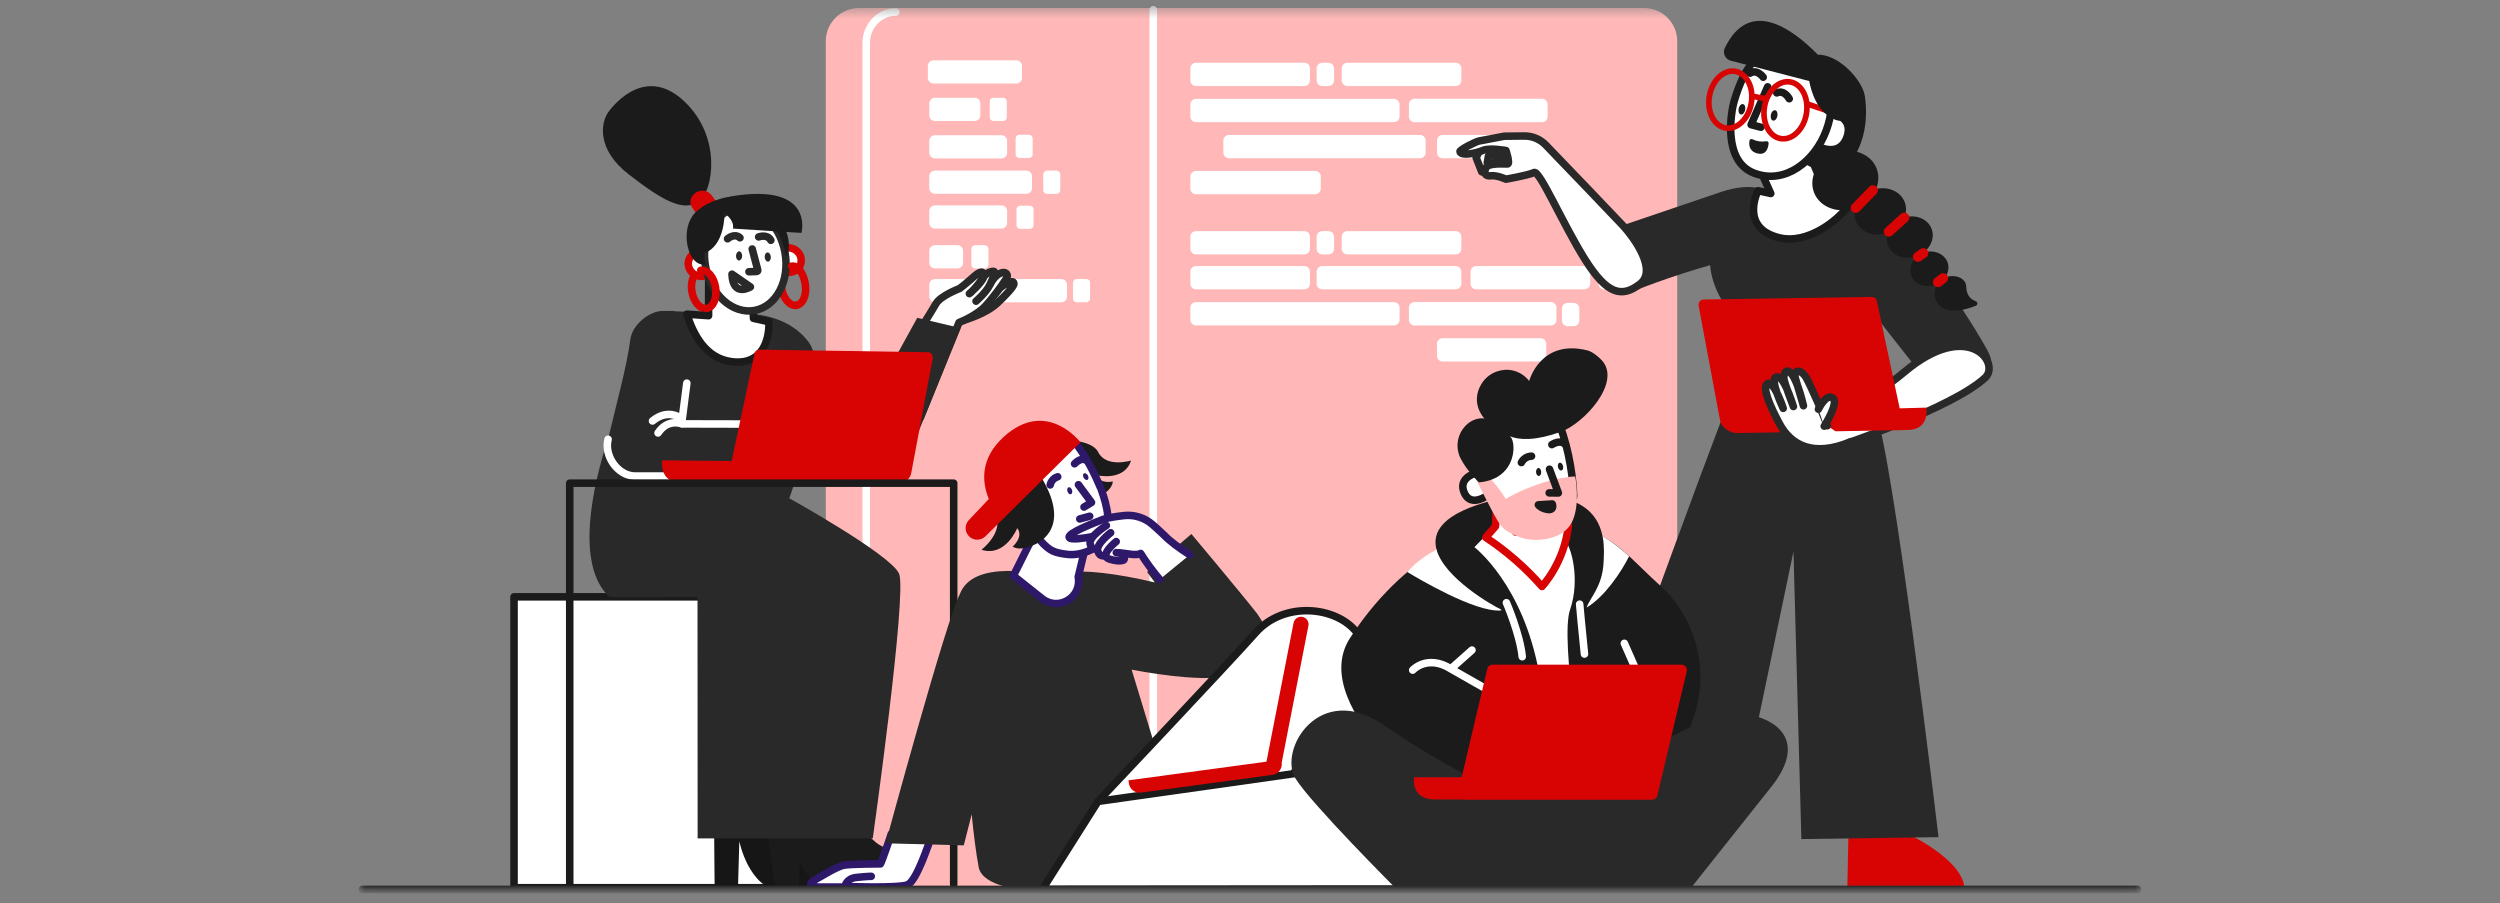 <svg width="202" height="73" viewBox="0 0 202 73" fill="none" xmlns="http://www.w3.org/2000/svg">
<rect x="0" y="0" width="202" height="73" fill="#808080" stroke="none"/>
<mask id="mask0_755_18356" style="mask-type:luminance" maskUnits="userSpaceOnUse" x="0" y="0" width="202" height="73">
<path d="M0 0H202V72.175H0V0Z" fill="white"/>
</mask>
<g mask="url(#mask0_755_18356)">
<mask id="mask1_755_18356" style="mask-type:luminance" maskUnits="userSpaceOnUse" x="29" y="0" width="144" height="73">
<path d="M29.011 0.512H172.988V72.138H29.011V0.512Z" fill="white"/>
</mask>
<g mask="url(#mask1_755_18356)">
<path d="M132.845 0.651H69.4C68.69 0.651 68.01 0.933 67.508 1.435C67.007 1.936 66.725 2.616 66.725 3.326V69.124C66.725 69.834 67.007 70.514 67.508 71.015C68.01 71.517 68.69 71.799 69.4 71.799H132.845C133.554 71.799 134.234 71.517 134.736 71.015C135.237 70.514 135.519 69.834 135.519 69.124V3.326C135.519 2.616 135.237 1.936 134.736 1.435C134.234 0.933 133.554 0.651 132.845 0.651Z" fill="#FFB7B7"/>
<path d="M69.992 69.06V3.467C69.992 2.092 71.062 0.975 72.383 0.975M93.184 0.786V61.502" stroke="white" stroke-width="0.609" stroke-linecap="round" stroke-linejoin="round"/>
<path d="M107.334 5.07H106.841C106.781 5.07 106.722 5.081 106.666 5.104C106.611 5.127 106.56 5.161 106.518 5.203C106.475 5.246 106.442 5.296 106.419 5.352C106.396 5.407 106.384 5.467 106.384 5.527V6.495C106.384 6.747 106.589 6.952 106.841 6.952H107.334C107.586 6.952 107.79 6.748 107.79 6.495V5.527C107.79 5.467 107.778 5.407 107.755 5.352C107.733 5.296 107.699 5.246 107.657 5.204C107.614 5.161 107.564 5.127 107.508 5.104C107.453 5.082 107.394 5.07 107.334 5.07ZM105.388 5.07H96.637C96.577 5.07 96.517 5.081 96.462 5.104C96.406 5.127 96.356 5.161 96.314 5.203C96.271 5.246 96.237 5.296 96.215 5.352C96.192 5.407 96.18 5.467 96.18 5.527V6.495C96.18 6.747 96.385 6.952 96.637 6.952H105.388C105.64 6.952 105.845 6.748 105.845 6.495V5.527C105.845 5.406 105.797 5.289 105.711 5.204C105.626 5.118 105.509 5.07 105.388 5.07ZM106.264 13.814H96.637C96.577 13.813 96.517 13.825 96.462 13.848C96.406 13.871 96.356 13.905 96.314 13.947C96.271 13.99 96.237 14.04 96.215 14.096C96.192 14.151 96.18 14.211 96.18 14.271V15.24C96.18 15.492 96.385 15.696 96.637 15.696H106.264C106.516 15.696 106.72 15.492 106.72 15.24V14.27C106.72 14.21 106.708 14.15 106.685 14.095C106.663 14.04 106.629 13.989 106.587 13.947C106.544 13.904 106.494 13.87 106.439 13.848C106.383 13.825 106.324 13.813 106.264 13.813V13.814ZM114.736 10.903H99.302C99.181 10.903 99.065 10.951 98.98 11.037C98.894 11.123 98.846 11.239 98.845 11.36V12.329C98.845 12.581 99.05 12.786 99.302 12.786H114.735C114.856 12.786 114.972 12.738 115.058 12.652C115.144 12.566 115.192 12.45 115.192 12.329V11.36C115.192 11.239 115.144 11.123 115.058 11.037C114.973 10.951 114.857 10.903 114.736 10.903ZM123.069 10.903H116.563C116.442 10.903 116.326 10.951 116.24 11.037C116.154 11.123 116.106 11.239 116.106 11.36V12.329C116.106 12.581 116.311 12.786 116.563 12.786H123.069C123.32 12.786 123.526 12.581 123.526 12.329V11.36C123.525 11.239 123.477 11.123 123.391 11.037C123.306 10.951 123.19 10.903 123.069 10.903ZM130.114 21.511H129.622C129.562 21.511 129.503 21.523 129.448 21.546C129.392 21.569 129.342 21.602 129.3 21.645C129.257 21.687 129.224 21.737 129.201 21.793C129.178 21.848 129.166 21.907 129.166 21.967V22.936C129.166 23.188 129.37 23.393 129.622 23.393H130.114C130.174 23.394 130.234 23.382 130.289 23.359C130.345 23.336 130.395 23.302 130.438 23.26C130.48 23.217 130.514 23.167 130.537 23.111C130.56 23.056 130.572 22.996 130.572 22.936V21.967C130.572 21.907 130.56 21.848 130.537 21.792C130.514 21.737 130.48 21.687 130.438 21.644C130.395 21.602 130.345 21.568 130.289 21.545C130.234 21.523 130.174 21.511 130.114 21.511ZM127.151 24.474H126.659C126.599 24.474 126.54 24.486 126.484 24.509C126.429 24.532 126.378 24.566 126.336 24.608C126.294 24.651 126.26 24.701 126.237 24.756C126.214 24.812 126.203 24.871 126.203 24.931V25.9C126.203 26.151 126.407 26.357 126.659 26.357H127.151C127.211 26.357 127.271 26.345 127.326 26.322C127.382 26.299 127.432 26.265 127.475 26.223C127.517 26.181 127.551 26.13 127.574 26.075C127.597 26.019 127.608 25.96 127.608 25.9V24.931C127.608 24.871 127.597 24.812 127.574 24.756C127.551 24.701 127.517 24.65 127.475 24.608C127.432 24.565 127.382 24.532 127.326 24.509C127.271 24.486 127.211 24.474 127.151 24.474ZM112.627 7.986H96.637C96.577 7.986 96.518 7.998 96.462 8.021C96.407 8.043 96.356 8.077 96.314 8.119C96.271 8.162 96.238 8.212 96.215 8.268C96.192 8.323 96.18 8.382 96.18 8.442V9.411C96.18 9.663 96.385 9.869 96.637 9.869H112.627C112.879 9.869 113.085 9.664 113.085 9.411V8.442C113.085 8.382 113.073 8.323 113.05 8.268C113.027 8.212 112.993 8.162 112.951 8.119C112.908 8.077 112.858 8.043 112.802 8.021C112.747 7.998 112.687 7.986 112.627 7.986ZM117.62 5.07H108.868C108.808 5.07 108.748 5.081 108.693 5.104C108.637 5.127 108.587 5.161 108.544 5.203C108.502 5.246 108.468 5.296 108.445 5.352C108.422 5.407 108.411 5.467 108.411 5.527V6.495C108.411 6.747 108.615 6.952 108.868 6.952H117.619C117.871 6.952 118.076 6.748 118.076 6.495V5.527C118.076 5.406 118.028 5.289 117.942 5.204C117.857 5.118 117.741 5.07 117.62 5.07ZM124.589 7.98H114.296C114.236 7.98 114.176 7.992 114.121 8.015C114.066 8.038 114.015 8.071 113.973 8.114C113.931 8.156 113.897 8.207 113.874 8.262C113.851 8.318 113.839 8.377 113.84 8.437V9.418C113.84 9.67 114.044 9.875 114.296 9.875H124.589C124.841 9.875 125.046 9.671 125.046 9.418V8.437C125.046 8.316 124.997 8.2 124.912 8.114C124.826 8.029 124.71 7.98 124.589 7.98ZM105.388 21.496H96.637C96.577 21.495 96.518 21.507 96.462 21.53C96.407 21.553 96.356 21.587 96.314 21.629C96.271 21.671 96.238 21.722 96.215 21.777C96.192 21.832 96.18 21.892 96.18 21.952V22.921C96.18 23.173 96.385 23.377 96.637 23.377H105.388C105.64 23.377 105.845 23.173 105.845 22.921V21.952C105.845 21.831 105.797 21.714 105.711 21.629C105.626 21.543 105.509 21.496 105.388 21.496ZM124.48 27.328H116.563C116.503 27.328 116.444 27.339 116.388 27.362C116.333 27.385 116.282 27.419 116.24 27.461C116.197 27.504 116.164 27.554 116.141 27.61C116.118 27.665 116.106 27.725 116.106 27.785V28.754C116.106 29.006 116.311 29.21 116.563 29.21H124.48C124.539 29.21 124.599 29.198 124.654 29.176C124.71 29.153 124.76 29.119 124.803 29.077C124.845 29.035 124.879 28.984 124.902 28.929C124.925 28.873 124.937 28.814 124.937 28.754V27.785C124.937 27.725 124.925 27.665 124.902 27.61C124.879 27.554 124.845 27.504 124.803 27.461C124.761 27.419 124.71 27.385 124.655 27.362C124.599 27.339 124.54 27.328 124.48 27.328ZM112.627 24.411H96.637C96.577 24.411 96.517 24.423 96.462 24.446C96.406 24.469 96.356 24.502 96.314 24.545C96.271 24.587 96.237 24.638 96.215 24.693C96.192 24.749 96.18 24.808 96.18 24.868V25.837C96.18 26.089 96.385 26.294 96.637 26.294H112.627C112.879 26.294 113.085 26.089 113.085 25.837V24.868C113.085 24.808 113.073 24.749 113.05 24.693C113.027 24.638 112.993 24.587 112.951 24.545C112.909 24.502 112.858 24.469 112.803 24.446C112.747 24.423 112.688 24.411 112.627 24.411ZM117.619 21.496H106.841C106.781 21.495 106.722 21.507 106.667 21.53C106.611 21.553 106.561 21.587 106.518 21.629C106.476 21.671 106.442 21.722 106.419 21.777C106.396 21.832 106.384 21.892 106.384 21.952V22.921C106.384 23.173 106.589 23.377 106.841 23.377H117.619C117.871 23.377 118.075 23.173 118.075 22.921V21.952C118.075 21.892 118.064 21.832 118.041 21.777C118.018 21.722 117.984 21.671 117.942 21.629C117.9 21.586 117.849 21.553 117.794 21.53C117.738 21.507 117.679 21.496 117.619 21.496ZM128.029 21.496H119.277C119.156 21.496 119.04 21.544 118.954 21.63C118.869 21.715 118.821 21.831 118.82 21.952V22.921C118.82 23.173 119.025 23.377 119.277 23.377H128.029C128.28 23.377 128.485 23.173 128.485 22.921V21.952C128.485 21.892 128.473 21.832 128.45 21.777C128.427 21.722 128.394 21.671 128.351 21.629C128.309 21.586 128.259 21.553 128.203 21.53C128.148 21.507 128.089 21.496 128.029 21.496ZM107.334 18.674H106.841C106.781 18.674 106.722 18.685 106.666 18.708C106.611 18.731 106.56 18.765 106.518 18.807C106.475 18.85 106.442 18.9 106.419 18.956C106.396 19.011 106.384 19.071 106.384 19.131V20.1C106.384 20.352 106.589 20.556 106.841 20.556H107.334C107.586 20.556 107.79 20.352 107.79 20.1V19.131C107.79 19.071 107.778 19.011 107.755 18.956C107.733 18.901 107.699 18.85 107.657 18.808C107.614 18.765 107.564 18.732 107.508 18.709C107.453 18.686 107.394 18.674 107.334 18.674ZM105.388 18.674H96.637C96.577 18.674 96.517 18.685 96.462 18.708C96.406 18.731 96.356 18.765 96.314 18.807C96.271 18.85 96.237 18.9 96.215 18.956C96.192 19.011 96.18 19.071 96.18 19.131V20.1C96.18 20.352 96.385 20.556 96.637 20.556H105.388C105.64 20.556 105.845 20.352 105.845 20.1V19.131C105.845 19.071 105.833 19.011 105.81 18.956C105.788 18.9 105.754 18.85 105.711 18.808C105.669 18.765 105.619 18.732 105.563 18.709C105.508 18.686 105.448 18.674 105.388 18.674ZM117.62 18.674H108.868C108.808 18.674 108.748 18.685 108.693 18.708C108.637 18.731 108.587 18.765 108.544 18.807C108.502 18.85 108.468 18.9 108.445 18.956C108.422 19.011 108.411 19.071 108.411 19.131V20.1C108.411 20.352 108.615 20.556 108.868 20.556H117.619C117.871 20.556 118.076 20.352 118.076 20.1V19.131C118.076 19.071 118.064 19.011 118.041 18.956C118.018 18.9 117.985 18.85 117.942 18.808C117.9 18.765 117.849 18.732 117.794 18.709C117.738 18.686 117.68 18.674 117.62 18.674ZM125.306 24.406H114.296C114.236 24.406 114.176 24.418 114.121 24.441C114.066 24.464 114.015 24.497 113.973 24.54C113.931 24.582 113.897 24.633 113.874 24.688C113.851 24.744 113.839 24.803 113.84 24.863V25.844C113.84 26.096 114.044 26.3 114.296 26.3H125.306C125.558 26.3 125.763 26.096 125.763 25.844V24.863C125.763 24.803 125.751 24.744 125.728 24.688C125.705 24.633 125.672 24.582 125.629 24.54C125.587 24.497 125.537 24.464 125.481 24.441C125.426 24.418 125.366 24.406 125.306 24.406ZM85.756 22.549H75.543C75.483 22.549 75.423 22.56 75.368 22.583C75.312 22.606 75.262 22.64 75.22 22.682C75.177 22.725 75.144 22.775 75.121 22.831C75.098 22.886 75.086 22.946 75.086 23.006V23.969C75.086 24.221 75.291 24.426 75.543 24.426H85.756C86.008 24.426 86.213 24.221 86.213 23.969V23.006C86.213 22.947 86.201 22.887 86.178 22.831C86.156 22.776 86.122 22.726 86.079 22.683C86.037 22.64 85.987 22.607 85.931 22.584C85.876 22.561 85.816 22.548 85.756 22.549ZM77.36 19.808H75.543C75.422 19.808 75.306 19.857 75.22 19.942C75.134 20.028 75.086 20.144 75.086 20.265V21.227C75.086 21.48 75.291 21.685 75.543 21.685H77.361C77.613 21.685 77.817 21.48 77.817 21.228V20.265C77.818 20.205 77.806 20.145 77.783 20.09C77.76 20.034 77.726 19.984 77.684 19.941C77.641 19.899 77.591 19.865 77.535 19.842C77.48 19.819 77.42 19.808 77.36 19.808ZM80.92 16.595H75.543C75.483 16.595 75.423 16.607 75.368 16.63C75.312 16.652 75.262 16.686 75.219 16.729C75.177 16.771 75.143 16.822 75.12 16.877C75.097 16.933 75.085 16.992 75.085 17.052V18.015C75.085 18.267 75.29 18.472 75.543 18.472H80.919C81.171 18.472 81.376 18.268 81.376 18.015V17.052C81.376 16.992 81.364 16.933 81.341 16.877C81.318 16.822 81.284 16.771 81.242 16.729C81.2 16.686 81.15 16.653 81.094 16.63C81.039 16.607 80.98 16.595 80.92 16.595ZM82.932 13.784H75.543C75.483 13.784 75.423 13.796 75.368 13.818C75.312 13.841 75.262 13.875 75.219 13.917C75.177 13.96 75.143 14.01 75.12 14.065C75.097 14.121 75.085 14.18 75.085 14.24V15.204C75.085 15.456 75.29 15.661 75.543 15.661H82.93C82.99 15.661 83.05 15.649 83.106 15.626C83.161 15.604 83.212 15.57 83.254 15.527C83.296 15.485 83.33 15.434 83.353 15.379C83.376 15.323 83.388 15.264 83.388 15.204V14.241C83.388 14.181 83.376 14.122 83.353 14.066C83.33 14.011 83.297 13.96 83.254 13.918C83.212 13.875 83.162 13.842 83.106 13.819C83.051 13.796 82.992 13.784 82.932 13.784ZM80.92 10.925H75.543C75.421 10.925 75.305 10.973 75.22 11.059C75.134 11.144 75.086 11.26 75.085 11.381V12.345C75.085 12.597 75.29 12.802 75.543 12.802H80.919C81.171 12.802 81.376 12.598 81.376 12.345V11.382C81.376 11.261 81.327 11.145 81.242 11.059C81.156 10.974 81.041 10.925 80.92 10.925ZM78.753 7.9H75.543C75.483 7.9 75.424 7.911 75.368 7.934C75.313 7.957 75.263 7.991 75.22 8.033C75.177 8.076 75.144 8.126 75.121 8.182C75.098 8.237 75.086 8.297 75.086 8.357V9.32C75.086 9.572 75.291 9.777 75.543 9.777H78.753C79.005 9.777 79.21 9.573 79.21 9.321V8.357C79.21 8.297 79.199 8.237 79.176 8.182C79.153 8.126 79.119 8.076 79.077 8.033C79.034 7.991 78.984 7.957 78.928 7.934C78.873 7.911 78.813 7.9 78.753 7.9ZM81.047 7.9H80.272C80.192 7.9 80.116 7.931 80.059 7.988C80.003 8.045 79.971 8.121 79.971 8.201V9.475C79.971 9.642 80.106 9.777 80.272 9.777H81.046C81.213 9.777 81.348 9.642 81.348 9.475V8.201C81.348 8.121 81.316 8.045 81.26 7.988C81.203 7.932 81.127 7.9 81.047 7.9ZM83.139 10.888H82.364C82.284 10.888 82.208 10.92 82.151 10.976C82.095 11.033 82.063 11.11 82.063 11.19V12.464C82.063 12.63 82.198 12.765 82.364 12.765H83.138C83.306 12.765 83.441 12.63 83.441 12.464V11.19C83.441 11.15 83.433 11.111 83.418 11.074C83.403 11.038 83.38 11.004 83.352 10.976C83.324 10.948 83.291 10.926 83.254 10.911C83.218 10.896 83.179 10.888 83.139 10.888ZM85.37 13.787H84.596C84.556 13.787 84.517 13.794 84.48 13.809C84.444 13.824 84.41 13.847 84.382 13.875C84.354 13.903 84.332 13.936 84.317 13.973C84.302 14.009 84.294 14.048 84.294 14.088V15.362C84.294 15.529 84.429 15.664 84.595 15.664H85.37C85.536 15.664 85.671 15.529 85.671 15.362V14.088C85.671 14.008 85.64 13.931 85.583 13.875C85.527 13.818 85.45 13.787 85.37 13.787ZM83.209 16.618H82.436C82.396 16.618 82.356 16.626 82.32 16.641C82.283 16.656 82.25 16.678 82.222 16.706C82.194 16.734 82.171 16.768 82.156 16.804C82.141 16.841 82.133 16.88 82.133 16.92V18.194C82.133 18.361 82.268 18.495 82.435 18.495H83.209C83.376 18.495 83.511 18.361 83.511 18.194V16.92C83.511 16.84 83.479 16.763 83.422 16.707C83.366 16.65 83.289 16.618 83.209 16.618ZM79.562 19.813H78.788C78.749 19.813 78.709 19.821 78.672 19.836C78.636 19.851 78.602 19.873 78.574 19.901C78.546 19.929 78.524 19.963 78.509 19.999C78.494 20.036 78.486 20.076 78.486 20.115V21.39C78.486 21.555 78.621 21.69 78.787 21.69H79.562C79.729 21.69 79.864 21.555 79.864 21.39V20.115C79.864 20.035 79.832 19.959 79.775 19.902C79.719 19.846 79.642 19.813 79.562 19.813ZM87.778 22.545H87.004C86.964 22.545 86.925 22.552 86.888 22.568C86.852 22.583 86.818 22.605 86.79 22.633C86.762 22.661 86.74 22.694 86.725 22.731C86.71 22.767 86.702 22.807 86.702 22.846V24.12C86.702 24.287 86.837 24.422 87.003 24.422H87.778C87.944 24.422 88.079 24.287 88.079 24.12V22.847C88.079 22.808 88.072 22.768 88.057 22.732C88.042 22.695 88.019 22.662 87.991 22.634C87.963 22.605 87.93 22.583 87.894 22.568C87.857 22.553 87.818 22.545 87.778 22.545ZM82.121 4.874H75.428C75.368 4.873 75.309 4.885 75.254 4.908C75.198 4.931 75.148 4.964 75.105 5.007C75.063 5.049 75.029 5.1 75.006 5.155C74.983 5.21 74.971 5.27 74.971 5.33V6.293C74.971 6.545 75.175 6.751 75.428 6.751H82.121C82.373 6.751 82.578 6.545 82.578 6.293V5.331C82.578 5.271 82.566 5.211 82.543 5.156C82.52 5.1 82.487 5.05 82.444 5.007C82.402 4.965 82.351 4.931 82.296 4.908C82.24 4.885 82.181 4.873 82.121 4.874Z" fill="white"/>
<path d="M68.784 48.225H41.535V71.728H68.784V48.225Z" fill="white" stroke="#1B1B1B" stroke-width="0.609" stroke-linecap="round" stroke-linejoin="round"/>
<path d="M77.935 25.851C77.935 25.851 79.645 25.388 80.616 24.46C81.196 23.906 81.939 23.159 81.925 22.916C81.9 22.459 80.944 23.16 80.788 23.258" fill="white"/>
<path d="M77.935 25.851C77.935 25.851 79.645 25.388 80.616 24.46C81.196 23.906 81.939 23.159 81.925 22.916C81.9 22.459 80.944 23.16 80.788 23.258" stroke="#292929" stroke-width="0.609" stroke-linecap="round" stroke-linejoin="round"/>
<path d="M78.863 24.338C78.863 24.338 79.673 23.637 79.959 23.054C80.245 22.471 80.438 22.022 80.34 21.944C80.241 21.865 79.719 22.006 79.507 22.351C79.275 22.936 78.326 23.727 78.326 23.727C78.441 23.682 79.024 23.037 79.291 22.632C79.556 22.227 79.57 21.606 78.742 22.305C78.742 22.305 77.87 23.081 77.534 23.313C77.534 23.313 76.01 23.886 75.629 24.535C75.373 24.972 73.358 28.323 71.769 30.51C70.791 31.533 68.943 37.797 71.951 37.104C72.579 36.979 73.282 36.378 73.492 35.848L77.488 26.062C78.411 25.68 79.034 25.271 79.435 24.913C79.952 24.447 81.407 22.512 81.394 22.306C81.361 21.758 80.467 21.988 80.004 22.986" fill="white"/>
<path d="M78.863 24.338C78.863 24.338 79.673 23.637 79.959 23.054C80.245 22.471 80.438 22.022 80.34 21.944C80.241 21.865 79.719 22.006 79.507 22.351C79.275 22.936 78.326 23.727 78.326 23.727C78.441 23.682 79.024 23.037 79.291 22.632C79.556 22.227 79.57 21.606 78.742 22.305C78.742 22.305 77.87 23.081 77.534 23.313C77.534 23.313 76.01 23.886 75.629 24.535C75.373 24.972 73.358 28.323 71.769 30.51C70.791 31.533 68.943 37.797 71.951 37.104C72.579 36.979 73.282 36.378 73.492 35.848L77.488 26.062C78.411 25.68 79.034 25.271 79.435 24.913C79.952 24.447 81.407 22.512 81.394 22.306C81.361 21.758 80.467 21.988 80.004 22.986" stroke="#292929" stroke-width="0.609" stroke-linecap="round" stroke-linejoin="round"/>
<path d="M71.892 29.717L74.112 25.68L77.606 26.507L74.61 33.94L71.892 29.717Z" fill="#292929"/>
<path d="M57.631 59.287L57.744 71.907H59.625L59.737 67.973C59.737 67.973 60.5 71.821 63.129 71.992C65.756 72.163 68.027 71.444 68.01 71.343C68.001 71.291 68.089 70.521 68.176 69.767C68.253 69.112 67.629 68.473 66.954 68.511C65.944 68.571 64.619 68.491 63.814 67.82C62.378 66.623 62.56 57.919 62.56 57.919L57.631 59.287Z" fill="#161616"/>
<path d="M60.851 59.287L62.666 71.907H64.546L64.622 69.656C64.622 69.656 65.421 71.821 68.049 71.992C70.677 72.163 72.948 71.444 72.93 71.343C72.921 71.291 73.009 70.521 73.098 69.767C73.174 69.112 72.549 68.473 71.876 68.511C70.865 68.571 70 67.192 69.197 66.523C67.76 65.325 67.481 57.919 67.481 57.919L60.851 59.287Z" fill="#1B1B1B"/>
<path d="M72.645 46.352C71.975 44.811 63.773 40.261 63.773 40.261C63.773 40.261 67.399 30.524 65.349 27.656C63.567 25.248 60.353 25.367 60.353 25.367L54.486 25.151V25.125H53.529C52.495 25.125 51.086 26.226 50.932 27.419C50.649 29.613 49.8 32.632 49.214 35.154C47.844 39.356 46.46 45.623 49.241 48.243C49.263 48.276 56.359 48.243 56.359 48.243L56.368 67.745H70.519C70.519 67.745 73.316 47.892 72.645 46.352Z" fill="#292929"/>
<path d="M57.08 24.924C56.556 24.989 56.03 24.371 55.901 23.529C55.829 23.125 55.88 22.708 56.047 22.333M64.329 24.67C63.804 24.734 63.28 24.115 63.15 23.275C63.077 22.871 63.127 22.454 63.292 22.078" stroke="#D80404" stroke-width="0.609" stroke-linecap="round" stroke-linejoin="round"/>
<path d="M56.496 16.259C57.612 15.437 58.352 11.116 55.324 8.222C52.259 5.29 49.707 8.286 49.14 9.076C48.573 9.866 48.147 12.036 50.797 14.086C53.448 16.137 55.224 17.2 56.496 16.259Z" fill="#1B1B1B"/>
<path d="M58.116 18.172L58.047 18.217C57.841 18.344 57.595 18.389 57.358 18.341C57.121 18.294 56.91 18.159 56.769 17.962L55.955 16.821C55.885 16.727 55.836 16.62 55.809 16.507C55.782 16.393 55.779 16.275 55.8 16.161C55.821 16.046 55.865 15.937 55.93 15.839C55.994 15.742 56.078 15.66 56.176 15.596L56.245 15.551C56.451 15.423 56.697 15.379 56.935 15.426C57.172 15.474 57.383 15.61 57.523 15.807L58.338 16.952C58.407 17.046 58.456 17.152 58.482 17.265C58.509 17.378 58.512 17.496 58.491 17.61C58.47 17.724 58.426 17.833 58.362 17.93C58.297 18.026 58.214 18.108 58.116 18.172Z" fill="#D80404"/>
<path d="M57.564 21.785C57.798 21.295 57.57 20.699 57.056 20.455C56.541 20.209 55.934 20.407 55.701 20.896C55.467 21.386 55.696 21.982 56.211 22.226C56.725 22.472 57.331 22.274 57.565 21.785L57.564 21.785ZM64.65 21.453C64.884 20.964 64.657 20.368 64.142 20.123C63.627 19.878 63.021 20.076 62.788 20.565C62.554 21.055 62.782 21.65 63.297 21.895C63.812 22.141 64.416 21.943 64.65 21.453Z" fill="white" stroke="#D80404" stroke-width="0.609" stroke-linecap="round" stroke-linejoin="round"/>
<path d="M60.824 24.258L60.88 25.721L62.107 25.994C62.176 26.194 62.252 29.648 59.092 29.221C57.02 28.939 56.051 27.084 55.496 25.385L57.254 25.508L57.263 21.384L60.824 24.259V24.258Z" fill="white" stroke="#1B1B1B" stroke-width="0.609" stroke-linecap="round" stroke-linejoin="round"/>
<path d="M60.974 25.084C62.745 24.759 63.842 22.65 63.423 20.375C63.006 18.099 61.231 16.518 59.46 16.843C57.69 17.168 56.593 19.277 57.012 21.552C57.429 23.829 59.203 25.409 60.974 25.084Z" fill="white" stroke="#292929" stroke-width="0.609" stroke-linecap="round" stroke-linejoin="round"/>
<path d="M60.513 21.957L61.134 21.938C61.149 21.937 61.164 21.933 61.177 21.926C61.191 21.919 61.202 21.909 61.211 21.897C61.22 21.885 61.226 21.871 61.228 21.856C61.231 21.841 61.23 21.826 61.226 21.812L60.778 20.119M58.786 19.295C58.786 19.295 59.334 18.802 59.79 19.213M61.298 19.144C61.298 19.144 62.002 18.881 62.285 19.418" stroke="#292929" stroke-width="0.609" stroke-linecap="round" stroke-linejoin="round"/>
<path d="M59.966 20.686C59.973 20.482 59.867 20.312 59.73 20.308C59.593 20.303 59.477 20.465 59.469 20.67C59.463 20.875 59.569 21.044 59.706 21.048C59.843 21.053 59.959 20.891 59.966 20.686ZM62.063 21.14C62.199 21.131 62.297 20.956 62.282 20.751C62.268 20.545 62.145 20.387 62.009 20.397C61.872 20.407 61.774 20.581 61.788 20.787C61.804 20.992 61.926 21.15 62.063 21.14Z" fill="#292929"/>
<path d="M63.964 21.505C64.495 21.422 64.938 22.126 65.069 22.978C65.201 23.829 64.877 24.584 64.347 24.667H64.329M56.623 21.84C57.152 21.758 57.688 22.382 57.82 23.232C57.951 24.083 57.628 24.84 57.098 24.921H57.08" stroke="#D80404" stroke-width="0.609" stroke-linecap="round" stroke-linejoin="round"/>
<path d="M60.634 23.183C60.634 23.183 59.215 24.062 59.144 22.153L60.634 23.183Z" stroke="#292929" stroke-width="0.609" stroke-linecap="round" stroke-linejoin="round"/>
<path d="M59.04 15.87L59.033 15.879C57.973 16.035 56.788 16.518 56.129 17.229C54.96 18.486 55.498 21.183 56.687 21.366C56.784 21.381 56.884 21.39 56.984 21.395C56.936 21.083 56.916 20.768 56.925 20.453C58.547 19.846 58.544 17.416 58.541 17.213C58.885 17.487 59.336 17.956 59.219 18.47L62.804 18.697C63.167 19.323 63.395 20.017 63.475 20.736V20.765C63.811 20.285 63.826 19.537 63.543 18.743L64.756 18.82C64.756 18.82 65.872 14.722 59.04 15.87Z" fill="#1B1B1B"/>
<path d="M62.703 34.268L55.071 34.25L55.496 30.957M49.132 35.493C48.793 36.829 49.904 38.435 51.282 38.465L62.359 38.46M55.141 34.263C55.141 34.263 53.996 33.755 53.17 34.983M55.118 33.872C55.118 33.872 54.056 32.917 52.722 34.014" stroke="white" stroke-width="0.609" stroke-linecap="round" stroke-linejoin="round"/>
<path d="M53.515 37.195L59.118 37.253L60.962 28.576C60.977 28.485 61.024 28.403 61.093 28.343C61.163 28.284 61.251 28.251 61.343 28.25L74.981 28.461C75.231 28.461 75.414 28.725 75.358 28.994L73.623 38.251C73.502 38.822 72.778 39.268 72.263 39.256C68.91 39.201 55.408 39.009 55.014 39.002C53.206 38.975 53.515 37.195 53.515 37.195Z" fill="#D80404"/>
<path d="M46.034 71.456V39.04H77.058V71.456" stroke="#1B1B1B" stroke-width="0.609" stroke-linecap="round" stroke-linejoin="round"/>
<path d="M68.284 71.67H66.227C66.025 71.685 64.969 71.644 65.874 71.073C66.057 70.995 67.572 70.022 68.178 69.912C68.783 69.803 71.087 69.802 71.138 69.802C71.188 69.802 71.987 67.519 72.004 67.395L75.272 67.541C75.098 67.977 74.08 71.2 73.324 71.491C72.568 71.781 68.273 71.629 68.273 71.629C68.273 71.629 68.35 70.99 69.193 70.898C70.034 70.807 70.398 70.807 70.398 70.807" fill="white"/>
<path d="M68.284 71.67H66.227C66.025 71.685 64.969 71.644 65.874 71.073C66.057 70.995 67.572 70.022 68.178 69.912C68.783 69.803 71.087 69.802 71.138 69.802C71.188 69.802 71.987 67.519 72.004 67.395L75.272 67.541C75.098 67.977 74.08 71.2 73.324 71.491C72.568 71.781 68.273 71.629 68.273 71.629C68.273 71.629 68.35 70.99 69.193 70.898C70.034 70.807 70.398 70.807 70.398 70.807" stroke="#2E186A" stroke-width="0.609" stroke-linecap="round" stroke-linejoin="round"/>
<path d="M101.604 49.62C100.56 48.266 96.266 43.145 96.266 43.145L92.686 46.213L93.307 47.06C90.301 46.338 87.313 45.988 86.561 46.31L86.796 46.942C83.6 46.098 78.589 45.271 77.557 47.998C76.466 50.027 71.558 68.139 71.558 68.139L77.874 68.306L78.513 65.796C78.674 67.427 78.859 68.907 79.077 70.063C79.374 71.644 82.615 72.007 84.224 71.987L88.386 71.934L94.597 64.498L91.437 54.107C93.933 54.58 97.963 55.16 99.96 54.462C100.057 54.457 100.153 54.445 100.248 54.428C102.397 54.018 103.265 51.95 101.604 49.62Z" fill="#292929"/>
<path d="M81.88 46.521L83.974 42.348L87.592 44.652L87.119 46.623C87.422 48.267 85.521 49.412 84.209 48.371L81.88 46.521Z" fill="white" stroke="#2E186A" stroke-width="0.609" stroke-linecap="round" stroke-linejoin="round"/>
<path d="M84.272 36.559C84.272 36.559 85.54 41.462 88.588 40.253C88.588 40.253 89.881 39.692 89.915 38.898C89.915 38.898 88.887 39.159 88.637 38.4C88.637 38.4 90.847 38.931 91.387 37.212C91.387 37.212 89.377 37.827 88.732 36.528C88.088 35.229 84.109 35.299 84.272 36.558L84.272 36.559Z" fill="#1B1B1B"/>
<path d="M82.258 41.155C82.258 41.155 80.174 37.951 83.394 35.792C83.694 35.59 85.769 34.256 87.007 35.922C87.829 37.035 88.485 38.352 88.918 39.407C88.918 39.413 89.767 41.386 89.482 42.823C89.195 44.26 87.434 44.924 86.284 44.798C85.135 44.673 84.845 44.465 84.305 43.944C83.766 43.422 82.258 41.163 82.258 41.163V41.155Z" fill="white" stroke="#2E186A" stroke-width="0.609" stroke-linecap="round" stroke-linejoin="round"/>
<path d="M87.137 39.165L88.195 40.598L87.586 40.972" stroke="#2E186A" stroke-width="0.609" stroke-linecap="round" stroke-linejoin="round"/>
<path d="M87.874 38.768C87.968 38.716 87.978 38.558 87.898 38.414C87.818 38.27 87.678 38.196 87.584 38.248C87.492 38.3 87.481 38.458 87.561 38.602C87.642 38.746 87.781 38.82 87.874 38.768ZM86.53 39.935C86.63 39.901 86.67 39.747 86.618 39.592C86.567 39.435 86.442 39.336 86.342 39.369C86.241 39.403 86.2 39.557 86.252 39.712C86.304 39.869 86.429 39.968 86.53 39.935Z" fill="#2E186A"/>
<path d="M84.856 39.182C84.889 39.028 84.962 38.885 85.069 38.769C85.176 38.653 85.312 38.568 85.463 38.523M86.825 37.474C86.825 37.474 87.307 36.93 87.738 37.177" stroke="#2E186A" stroke-width="0.609" stroke-linecap="round" stroke-linejoin="round"/>
<path d="M83.355 37.452C83.355 37.452 87.033 41.82 83.932 43.832C83.932 43.832 82.571 44.654 81.82 44.165C81.82 44.165 82.734 43.393 82.194 42.669C82.194 42.669 81.24 45.043 79.304 44.42C79.304 44.42 81.182 42.971 80.408 41.533C79.633 40.096 82.305 36.479 83.355 37.452Z" fill="#1B1B1B"/>
<path d="M87.298 35.74C87.298 35.74 84.58 32.158 81.128 35.273C79.141 37.065 79.356 39 79.895 40.32L78.251 42.055C78.093 42.237 78.011 42.474 78.023 42.715C78.035 42.956 78.139 43.183 78.314 43.35C78.489 43.516 78.721 43.609 78.963 43.608C79.204 43.608 79.436 43.514 79.61 43.347L87.298 35.74Z" fill="#D80404"/>
<path d="M87.244 41.932L88.048 41.712" stroke="#2E186A" stroke-width="0.609" stroke-linecap="round" stroke-linejoin="round"/>
<path d="M96.129 44.831C95.262 44.273 94.522 43.727 94.07 43.252C93.682 42.88 93.36 42.589 93.095 42.362C92.783 42.095 92.419 41.895 92.027 41.774C91.634 41.653 91.221 41.614 90.812 41.66C90.18 41.732 89.448 41.838 89.106 41.974C88.438 42.24 86.248 43.076 86.389 43.422C86.488 43.668 87.694 43.475 88.312 43.351L89.55 44.833C89.55 44.833 90.099 44.65 90.414 44.669C91.07 44.707 91.805 44.934 92.16 44.716C92.625 45.452 93.14 46.153 93.703 46.817" fill="white"/>
<path d="M96.129 44.831C95.262 44.273 94.522 43.727 94.07 43.252C93.682 42.88 93.36 42.589 93.095 42.362C92.783 42.095 92.419 41.895 92.027 41.774C91.634 41.653 91.221 41.614 90.812 41.66C90.18 41.732 89.448 41.838 89.106 41.974C88.438 42.24 86.248 43.076 86.389 43.422C86.488 43.668 87.694 43.475 88.312 43.351L89.55 44.833C89.55 44.833 90.099 44.65 90.414 44.669C91.07 44.707 91.805 44.934 92.16 44.716C92.625 45.452 93.14 46.153 93.703 46.817" stroke="#2E186A" stroke-width="0.609" stroke-linecap="round" stroke-linejoin="round"/>
<path d="M89.393 42.459C89.393 42.459 87.954 43.372 88.082 43.941C88.21 44.51 88.656 44.333 88.656 44.333" fill="white"/>
<path d="M89.393 42.459C89.393 42.459 87.954 43.372 88.082 43.941C88.21 44.51 88.656 44.333 88.656 44.333" stroke="#2E186A" stroke-width="0.609" stroke-linecap="round" stroke-linejoin="round"/>
<path d="M89.741 43.045C89.741 43.045 88.529 43.97 88.698 44.526C88.867 45.082 89.301 44.873 89.301 44.873" fill="white"/>
<path d="M89.741 43.045C89.741 43.045 88.529 43.97 88.698 44.526C88.867 45.082 89.301 44.873 89.301 44.873" stroke="#2E186A" stroke-width="0.609" stroke-linecap="round" stroke-linejoin="round"/>
<path d="M90.189 43.759C90.189 43.759 88.749 44.9 89.638 45.174C90.526 45.448 90.808 45.242 90.808 45.242C90.808 45.242 91.117 44.752 90.196 44.652" fill="white"/>
<path d="M90.189 43.759C90.189 43.759 88.749 44.9 89.638 45.174C90.526 45.448 90.808 45.242 90.808 45.242C90.808 45.242 91.117 44.752 90.196 44.652" stroke="#2E186A" stroke-width="0.609" stroke-linecap="round" stroke-linejoin="round"/>
<path d="M88.715 64.754C88.715 64.754 99.18 53.686 101.46 51.119C103.74 48.553 107.938 48.973 109.606 51.074C111.274 53.174 119.83 66.629 119.83 66.629L110.037 68.948L106.486 58.851L100.963 69.178L88.715 64.754Z" fill="white" stroke="#1B1B1B" stroke-width="0.609" stroke-linecap="round" stroke-linejoin="round"/>
<path d="M88.715 64.756L104.737 62.485C105.426 62.424 106.119 62.427 106.807 62.495L122.118 64.394L122.077 71.829L84.22 71.86L88.715 64.756Z" fill="white" stroke="#1B1B1B" stroke-width="0.609" stroke-linecap="round" stroke-linejoin="round"/>
<path d="M105.243 49.846C105.084 49.814 104.919 49.846 104.784 49.935C104.649 50.025 104.555 50.164 104.522 50.323L102.33 61.543L91.18 63.051L91.213 63.297C91.229 63.41 91.266 63.52 91.324 63.619C91.381 63.718 91.458 63.804 91.549 63.874C91.64 63.943 91.744 63.994 91.855 64.023C91.966 64.052 92.081 64.059 92.194 64.044L102.814 62.608C102.928 62.592 103.037 62.555 103.136 62.497C103.235 62.44 103.322 62.363 103.391 62.272C103.461 62.181 103.511 62.077 103.541 61.966C103.57 61.855 103.577 61.74 103.561 61.627L105.719 50.569C105.736 50.49 105.737 50.409 105.722 50.33C105.707 50.251 105.676 50.176 105.632 50.108C105.588 50.041 105.53 49.983 105.464 49.938C105.397 49.893 105.322 49.862 105.243 49.846ZM154.924 63.379L154.625 67.623C154.625 67.623 159.1 69.844 158.701 72.133L149.258 72.099L149.422 63.918L154.924 63.379Z" fill="#D80404"/>
<path d="M145.978 27.883C150.163 28.567 150.031 30.359 151.445 33.048C152.859 35.735 156.634 67.642 156.634 67.642L145.552 67.798L144.912 44.565L140.574 65.345L127.53 65.464C127.53 65.464 138.682 34.626 139.644 32.577C140.606 30.529 141.68 29.698 143.095 29.314C144.51 28.93 145.978 27.883 145.978 27.883Z" fill="#292929"/>
<path d="M160.563 28.267C158.356 24.311 153.713 17.742 151.6 17.04C151.554 17.022 151.506 17.007 151.458 16.994L149.388 16.598C148.225 18.115 145.876 19.694 143.834 19.227C140.602 18.489 141.937 15.61 142.049 15.41L143.078 15.635L142.958 15.367L142.173 15.217C141.38 15.024 140.346 15.077 139.059 15.51C135.83 16.594 128.314 19.169 128.314 19.169L131.523 23.74C131.523 23.74 132.583 23.206 135.998 22.085C136.677 21.864 137.421 21.648 138.175 21.426C138.305 22.972 139.107 24.769 141.086 26.776C142.09 28.029 146.085 28.554 146.085 28.554C147.261 28.889 149.686 27.008 150.325 25.941C150.534 25.596 150.754 25.198 150.973 24.768C153.262 27.796 156.879 32.268 156.879 32.268L157.835 32.02C160.02 31.094 161.627 30.167 160.563 28.267Z" fill="#292929"/>
<path d="M146.589 11.63L146.889 11.828C146.889 11.828 148.697 12.81 149.264 10.985C149.695 9.599 148.367 9.164 147.7 9.035" fill="white"/>
<path d="M146.589 11.63L146.889 11.828C146.889 11.828 148.697 12.81 149.264 10.985C149.695 9.599 148.367 9.164 147.7 9.035" stroke="#1B1B1B" stroke-width="0.609" stroke-linecap="round" stroke-linejoin="round"/>
<path d="M142.387 14.099L143.079 15.635L142.05 15.41C141.937 15.61 140.604 18.488 143.835 19.227C145.955 19.711 148.409 17.99 149.519 16.422L147.726 16.097L146.265 12.574L142.387 14.099Z" fill="white" stroke="#1B1B1B" stroke-width="0.609" stroke-linecap="round" stroke-linejoin="round"/>
<path d="M149.935 16.79C151.334 16.262 152.096 14.847 151.636 13.628C151.177 12.411 149.669 11.851 148.269 12.379C146.87 12.908 146.108 14.323 146.568 15.541C147.027 16.76 148.535 17.319 149.935 16.79Z" fill="#1B1B1B"/>
<path d="M152.576 18.807C153.668 18.395 154.262 17.291 153.903 16.34C153.545 15.389 152.369 14.953 151.277 15.365C150.185 15.778 149.59 16.882 149.949 17.832C150.308 18.783 151.484 19.219 152.576 18.807Z" fill="#1B1B1B"/>
<path d="M154.888 20.693C155.862 20.325 156.393 19.34 156.074 18.491C155.753 17.643 154.703 17.255 153.729 17.623C152.753 17.99 152.222 18.976 152.543 19.824C152.863 20.672 153.912 21.061 154.888 20.693Z" fill="#1B1B1B"/>
<path d="M157.37 21.218C157.612 21.928 157.149 22.733 156.335 23.017C155.523 23.301 154.667 22.956 154.425 22.246C154.183 21.536 154.608 20.694 155.425 20.411C156.243 20.129 157.129 20.509 157.37 21.218Z" fill="#1B1B1B"/>
<path d="M158.869 23.138C158.891 23.903 159.274 24.213 159.641 24.336C159.668 24.346 159.694 24.361 159.714 24.382C159.735 24.403 159.751 24.428 159.761 24.456C159.771 24.484 159.774 24.514 159.771 24.543C159.768 24.572 159.759 24.6 159.743 24.625C159.722 24.659 159.692 24.685 159.656 24.701C158.687 25.087 156.946 25.55 156.4 24.194C156.143 23.555 156.455 22.781 157.17 22.439C157.885 22.095 158.851 22.448 158.869 23.138Z" fill="#1B1B1B"/>
<path d="M151.328 15.37L149.94 16.799M153.867 17.587L152.619 18.716M155.406 20.456L154.972 20.752M157.006 22.477L156.589 22.795" stroke="#D80404" stroke-width="0.812" stroke-linecap="round" stroke-linejoin="round"/>
<path d="M140.117 8.185C139.87 9.022 139.166 12.997 141.715 13.983C144.262 14.968 146.654 12.989 147.559 10.543C148.465 8.096 147.899 5.701 146.299 5.041C144.7 4.38 141.903 2.121 140.117 8.185Z" fill="white" stroke="#1B1B1B" stroke-width="0.609" stroke-linecap="round" stroke-linejoin="round"/>
<path d="M142.72 11.411C142.335 11.48 141.938 11.424 141.589 11.249C141.566 11.238 141.54 11.232 141.515 11.233C141.489 11.233 141.464 11.24 141.442 11.252C141.419 11.264 141.4 11.281 141.384 11.301C141.37 11.322 141.361 11.347 141.357 11.372C141.303 11.685 141.318 12.233 142.005 12.398C142.723 12.571 142.874 11.942 142.905 11.589C142.908 11.565 142.905 11.54 142.896 11.517C142.888 11.493 142.874 11.472 142.856 11.454C142.838 11.437 142.816 11.424 142.793 11.417C142.769 11.409 142.744 11.407 142.72 11.411Z" fill="#1B1B1B"/>
<path d="M142.279 10.28L141.489 10.073L142.825 7.017M144.57 7.98C144.57 7.98 144.176 7.229 143.565 7.506M142.467 6.24C142.467 6.24 141.974 5.551 141.406 5.913" stroke="#1B1B1B" stroke-width="0.609" stroke-linecap="round" stroke-linejoin="round"/>
<path d="M143.612 9.381C143.66 9.15 143.581 8.937 143.434 8.907C143.289 8.877 143.131 9.041 143.083 9.272C143.036 9.504 143.116 9.716 143.262 9.746C143.408 9.776 143.565 9.613 143.612 9.381ZM141.01 8.885C141.058 8.653 140.978 8.441 140.832 8.411C140.685 8.381 140.528 8.544 140.48 8.776C140.432 9.007 140.512 9.22 140.659 9.25C140.805 9.28 140.962 9.117 141.01 8.885Z" fill="#1B1B1B"/>
<path d="M141.61 7.777L142.664 7.977M146.033 8.401L148.419 9.205M145.957 9.197C146.171 7.933 145.587 6.78 144.653 6.622C143.718 6.463 142.787 7.359 142.572 8.622C142.358 9.886 142.941 11.039 143.876 11.198C144.81 11.356 145.742 10.46 145.957 9.197ZM141.505 8.34C141.72 7.076 141.136 5.923 140.201 5.764C139.267 5.606 138.336 6.502 138.122 7.766C137.907 9.029 138.491 10.182 139.426 10.34C140.36 10.499 141.291 9.602 141.505 8.34Z" stroke="#D80404" stroke-width="0.457" stroke-linecap="round" stroke-linejoin="round"/>
<path d="M150.681 7.768C150.494 6.5 148.607 4.398 146.881 4.416C144.649 2.149 141.31 -0.119 139.37 3.868C139.321 3.966 139.295 4.073 139.294 4.182C139.293 4.292 139.316 4.4 139.361 4.499C139.407 4.599 139.473 4.686 139.557 4.757C139.641 4.827 139.739 4.877 139.845 4.904L146.186 6.549C146.362 7.504 146.849 9.025 148.185 9.631C148.57 9.807 148.829 9.784 148.996 9.631C149.296 9.928 149.46 10.362 149.265 10.985C148.733 12.695 147.113 11.94 146.911 11.838C146.585 12.347 146.185 12.805 145.723 13.196C147.102 13.951 148.607 14.309 149.515 13.11C150.698 11.547 150.94 9.537 150.681 7.768Z" fill="#1B1B1B"/>
<path d="M120.883 11.564L120.55 12.267L120.962 13.317L121.784 13.511C121.784 13.511 122.387 13.213 121.861 12.864C121.334 12.517 121.38 12.656 121.38 12.656L121.472 12.132L122.562 11.517" fill="white"/>
<path d="M120.883 11.564L120.55 12.267L120.962 13.317L121.784 13.511C121.784 13.511 122.387 13.213 121.861 12.864C121.334 12.517 121.38 12.656 121.38 12.656L121.472 12.132L122.562 11.517" stroke="#292929" stroke-width="0.609" stroke-linecap="round" stroke-linejoin="round"/>
<path d="M120.294 11.866L119.961 12.568L120.374 13.618L121.197 13.813C121.197 13.813 121.798 13.514 121.273 13.166C120.746 12.819 120.793 12.958 120.793 12.958L120.884 12.433L121.974 11.819" fill="white"/>
<path d="M120.294 11.866L119.961 12.568L120.374 13.618L121.197 13.813C121.197 13.813 121.798 13.514 121.273 13.166C120.746 12.819 120.793 12.958 120.793 12.958L120.884 12.433L121.974 11.819" stroke="#292929" stroke-width="0.609" stroke-linecap="round" stroke-linejoin="round"/>
<path d="M119.637 11.971L119.272 12.736L119.72 13.878L120.612 14.09C120.612 14.09 121.267 13.766 120.695 13.387C120.122 13.007 120.172 13.16 120.172 13.16L120.269 12.591L121.456 11.921" fill="white"/>
<path d="M119.637 11.971L119.272 12.736L119.72 13.878L120.612 14.09C120.612 14.09 121.267 13.766 120.695 13.387C120.122 13.007 120.172 13.16 120.172 13.16L120.269 12.591L121.456 11.921" stroke="#292929" stroke-width="0.609" stroke-linecap="round" stroke-linejoin="round"/>
<path d="M123.154 10.989C122.415 10.998 121.546 11.006 121.546 11.006C121.546 11.006 119.8 11.344 119.529 11.388C119.259 11.431 117.908 12.107 117.963 12.261C118.1 12.625 119.232 12.392 119.812 12.155C120.392 11.918 121.683 12.164 121.683 12.164C121.683 12.164 122.043 13.248 121.805 13.251C121.567 13.254 120.261 13.148 120.07 13.55C119.878 13.953 119.959 14.263 120.463 14.203C120.968 14.144 121.673 14.478 121.673 14.478C121.673 14.478 123.5 14.165 123.949 13.94C124.397 13.715 126.261 18.078 128.053 20.937C129.845 23.795 131.033 24.09 132.513 22.945C133.944 21.839 132.044 19.217 131.168 18.266C130.47 17.511 126.557 13.441 124.909 11.729C124.683 11.491 124.411 11.303 124.109 11.176C123.807 11.049 123.482 10.985 123.154 10.989ZM148.627 36.019C148.627 36.019 157.731 32.995 160.4 30.519C161.679 29.332 159.013 25.721 153.854 30.072C148.694 34.424 144.181 33.462 144.181 33.462L148.627 36.019Z" fill="white" stroke="#292929" stroke-width="0.609" stroke-linecap="round" stroke-linejoin="round"/>
<path d="M155.651 32.935L153.494 32.994L151.649 24.318C151.634 24.228 151.589 24.146 151.52 24.087C151.452 24.028 151.364 23.994 151.274 23.993L137.63 24.2C137.381 24.204 137.197 24.465 137.255 24.734L138.985 33.989C139.106 34.562 139.829 35.007 140.347 34.994C143.699 34.94 153.755 34.748 154.15 34.742C155.964 34.719 155.651 32.935 155.651 32.935Z" fill="#D80404"/>
<path d="M149.542 35.687C146.499 36.964 144.702 35.95 143.782 34.235C143.097 32.956 142.297 31.241 142.835 30.977C143.401 30.86 144.084 32.996 144.084 32.996C144.084 32.996 142.94 30.587 143.525 30.458C143.982 30.366 144.418 31.344 144.909 32.85C144.909 32.85 144.121 30.845 144.132 30.523C144.163 29.61 144.949 29.538 145.72 32.785L145.048 30.502C144.921 29.776 145.584 29.876 145.951 30.538C146.344 31.244 147.386 33.627 147.645 34.401" fill="white"/>
<path d="M149.542 35.687C146.499 36.964 144.702 35.95 143.782 34.235C143.097 32.956 142.297 31.241 142.835 30.977C143.401 30.86 144.084 32.996 144.084 32.996C144.084 32.996 142.94 30.587 143.525 30.458C143.982 30.366 144.418 31.344 144.909 32.85C144.909 32.85 144.121 30.845 144.132 30.523C144.163 29.61 144.949 29.538 145.72 32.785L145.048 30.502C144.921 29.776 145.584 29.876 145.951 30.538C146.344 31.244 147.386 33.627 147.645 34.401" stroke="#292929" stroke-width="0.609" stroke-linecap="round" stroke-linejoin="round"/>
<path d="M146.928 33.064C146.928 33.064 147.534 31.786 148.079 32.152C148.624 32.517 147.397 34.435 147.397 34.435" fill="white"/>
<path d="M146.928 33.064C146.928 33.064 147.534 31.786 148.079 32.152C148.624 32.517 147.397 34.435 147.397 34.435" stroke="#292929" stroke-width="0.609" stroke-linecap="round" stroke-linejoin="round"/>
<path d="M134.127 47.304L134.06 47.241C132.481 45.824 130.964 44.062 129.493 43.367C129.112 41.387 127.442 39.158 120.761 40.395C116.558 41.434 115.631 42.982 116.097 44.495C114.66 45.359 111.713 47.477 109.077 51.56C105.423 57.223 117.212 66.174 119.291 66.174C121.369 66.174 136.021 60.45 136.021 60.45L136.881 57.842C137.49 56.007 137.553 54.035 137.064 52.165C136.575 50.295 135.555 48.606 134.127 47.304Z" fill="#1B1B1B"/>
<path d="M129.493 43.354C129.652 44.176 129.59 44.954 129.57 45.428C129.485 47.408 128.424 48.351 128.201 49.091C129.645 48.23 130.981 46.247 131.632 44.949C131.216 44.559 130.215 43.707 129.493 43.354ZM121.277 49.242C120.562 48.913 116.686 46.685 116.071 44.402C115.34 44.796 114.427 45.373 113.719 46.222C114.541 46.721 119.181 49.478 121.233 49.327L121.315 49.32C121.303 49.289 121.289 49.264 121.277 49.242Z" fill="white"/>
<path d="M119.963 43.357L119.132 44.211C119.132 44.211 123.087 47.218 124.373 54.466C124.901 57.495 125.323 60.541 125.639 63.599L128.091 63.468C128.091 63.468 126.006 51.741 126.861 49.264C127.716 46.785 126.934 44.002 126.359 43.552C125.783 43.102 119.963 43.357 119.963 43.357Z" fill="white"/>
<path d="M119.185 38.251C119.185 38.251 117.756 38.633 118.33 39.855C118.906 41.077 120.308 39.942 120.308 39.942L119.644 38.168L119.185 38.251Z" fill="white" stroke="#1B1B1B" stroke-width="0.609" stroke-linecap="round" stroke-linejoin="round"/>
<path d="M122.274 33.191C122.645 33.066 125.197 32.262 126.019 34.355C126.841 36.448 127.121 38.911 127.15 40.062C127.179 41.212 122.091 41.932 121.786 41.904C121.481 41.876 121.067 41.63 121.067 41.63L119.566 38.477C119.566 38.477 118.293 34.532 122.274 33.191Z" fill="white" stroke="#1B1B1B" stroke-width="0.609" stroke-linecap="round" stroke-linejoin="round"/>
<path d="M120.927 40.94L120.836 42.525L120.051 43.427C121.734 44.539 123.262 45.871 124.592 47.388C124.592 47.388 126.409 45.471 126.726 42.466L122.472 42.993L122.137 41.331L120.927 40.94Z" fill="white" stroke="#D80404" stroke-width="0.609" stroke-linecap="round" stroke-linejoin="round"/>
<path d="M120.042 38.324C120.346 38.502 121.341 39.714 121.659 40.315C121.659 40.315 123.148 39.377 125.463 38.769C125.463 38.769 126.736 38.481 127.278 38.504C127.278 38.504 127.729 40.8 126.992 42.229C126.255 43.657 124.002 43.864 122.809 43.41C121.615 42.955 121.363 42.66 120.941 41.963C120.519 41.267 119.2 38.602 119.2 38.602L120.042 38.324Z" fill="#FFB7B7"/>
<path d="M119.497 38.977C119.497 38.977 118.564 38.1 118.035 37.079C117.79 36.614 117.71 36.08 117.81 35.565C117.909 35.049 118.182 34.583 118.583 34.243C119.279 33.664 119.94 33.82 119.94 33.82C119.94 33.82 118.752 32.6 119.695 31.027C119.861 30.752 120.081 30.514 120.342 30.327C120.603 30.14 120.899 30.008 121.213 29.94C121.644 29.838 122.095 29.863 122.511 30.014C122.927 30.165 123.291 30.433 123.556 30.788C123.556 30.788 124.455 27.359 128.27 28.314C128.655 28.41 129.161 28.82 129.429 29.113C131.05 30.89 127.98 34.227 126.115 34.893C124.069 35.623 122.754 35.578 121.953 35.232C122.527 35.409 122.737 38.69 119.497 38.977Z" fill="#1B1B1B"/>
<path d="M125.199 37.912L125.915 39.832L125.173 39.826" stroke="#1B1B1B" stroke-width="0.609" stroke-linecap="round" stroke-linejoin="round"/>
<path d="M126.168 38.014C126.279 37.987 126.335 37.825 126.293 37.652C126.25 37.478 126.125 37.361 126.013 37.388C125.901 37.416 125.846 37.579 125.888 37.752C125.931 37.924 126.056 38.042 126.168 38.014ZM124.339 38.458C124.454 38.453 124.539 38.303 124.53 38.125C124.52 37.948 124.419 37.808 124.304 37.815C124.189 37.821 124.104 37.97 124.113 38.148C124.123 38.326 124.224 38.463 124.339 38.458Z" fill="#1B1B1B"/>
<path d="M122.926 37.376C123.004 37.223 123.122 37.095 123.266 37.004C123.411 36.913 123.577 36.863 123.748 36.858M125.39 35.926C125.39 35.926 126.047 35.495 126.427 35.874" stroke="#1B1B1B" stroke-width="0.609" stroke-linecap="round" stroke-linejoin="round"/>
<path d="M125.171 41.18C124.521 41.119 124.299 40.793 124.299 40.793L125.421 40.721C125.421 40.721 125.601 41.171 125.171 41.18Z" fill="#1B1B1B" stroke="#1B1B1B" stroke-width="0.609" stroke-linecap="round" stroke-linejoin="round"/>
<path d="M121.718 48.699C121.718 48.699 122.82 51.257 122.997 53.061M127.637 48.816C127.637 48.816 127.832 51.045 128.025 52.848M114.146 54.145C114.146 54.145 115.318 52.853 117.23 54.042L118.936 52.526M121.538 56.489C121.331 56.385 117.075 53.956 117.075 53.956M132.094 53.906L131.246 51.98" stroke="white" stroke-width="0.609" stroke-linecap="round" stroke-linejoin="round"/>
<path d="M121.327 64C121.327 64 117.087 62.237 111.843 58.603C106.598 54.968 103.264 60.597 104.669 62.893C105.914 64.924 112.894 71.899 112.894 71.899L136.658 71.707C136.658 71.707 142.244 64.673 143.12 63.577C146.084 59.855 143.636 57.888 140.38 57.603C137.313 57.334 129.04 63.363 128.022 64.14L121.327 64Z" fill="#292929"/>
<path d="M135.87 53.707H120.593C120.496 53.706 120.401 53.739 120.324 53.8C120.248 53.86 120.195 53.945 120.173 54.04L118.103 62.802H114.268C114.268 62.802 113.92 64.598 115.948 64.598H118.1C118.14 64.61 118.181 64.616 118.224 64.616H133.495C133.592 64.616 133.687 64.583 133.763 64.523C133.839 64.463 133.893 64.378 133.915 64.284L136.29 54.237C136.312 54.142 136.301 54.042 136.258 53.953C136.216 53.865 136.146 53.793 136.058 53.75C135.999 53.722 135.935 53.707 135.87 53.707Z" fill="#D80404"/>
<path d="M29.286 71.864H172.715" stroke="#1B1B1B" stroke-width="0.609" stroke-linecap="round" stroke-linejoin="round"/>
</g>
</g>
</svg>
